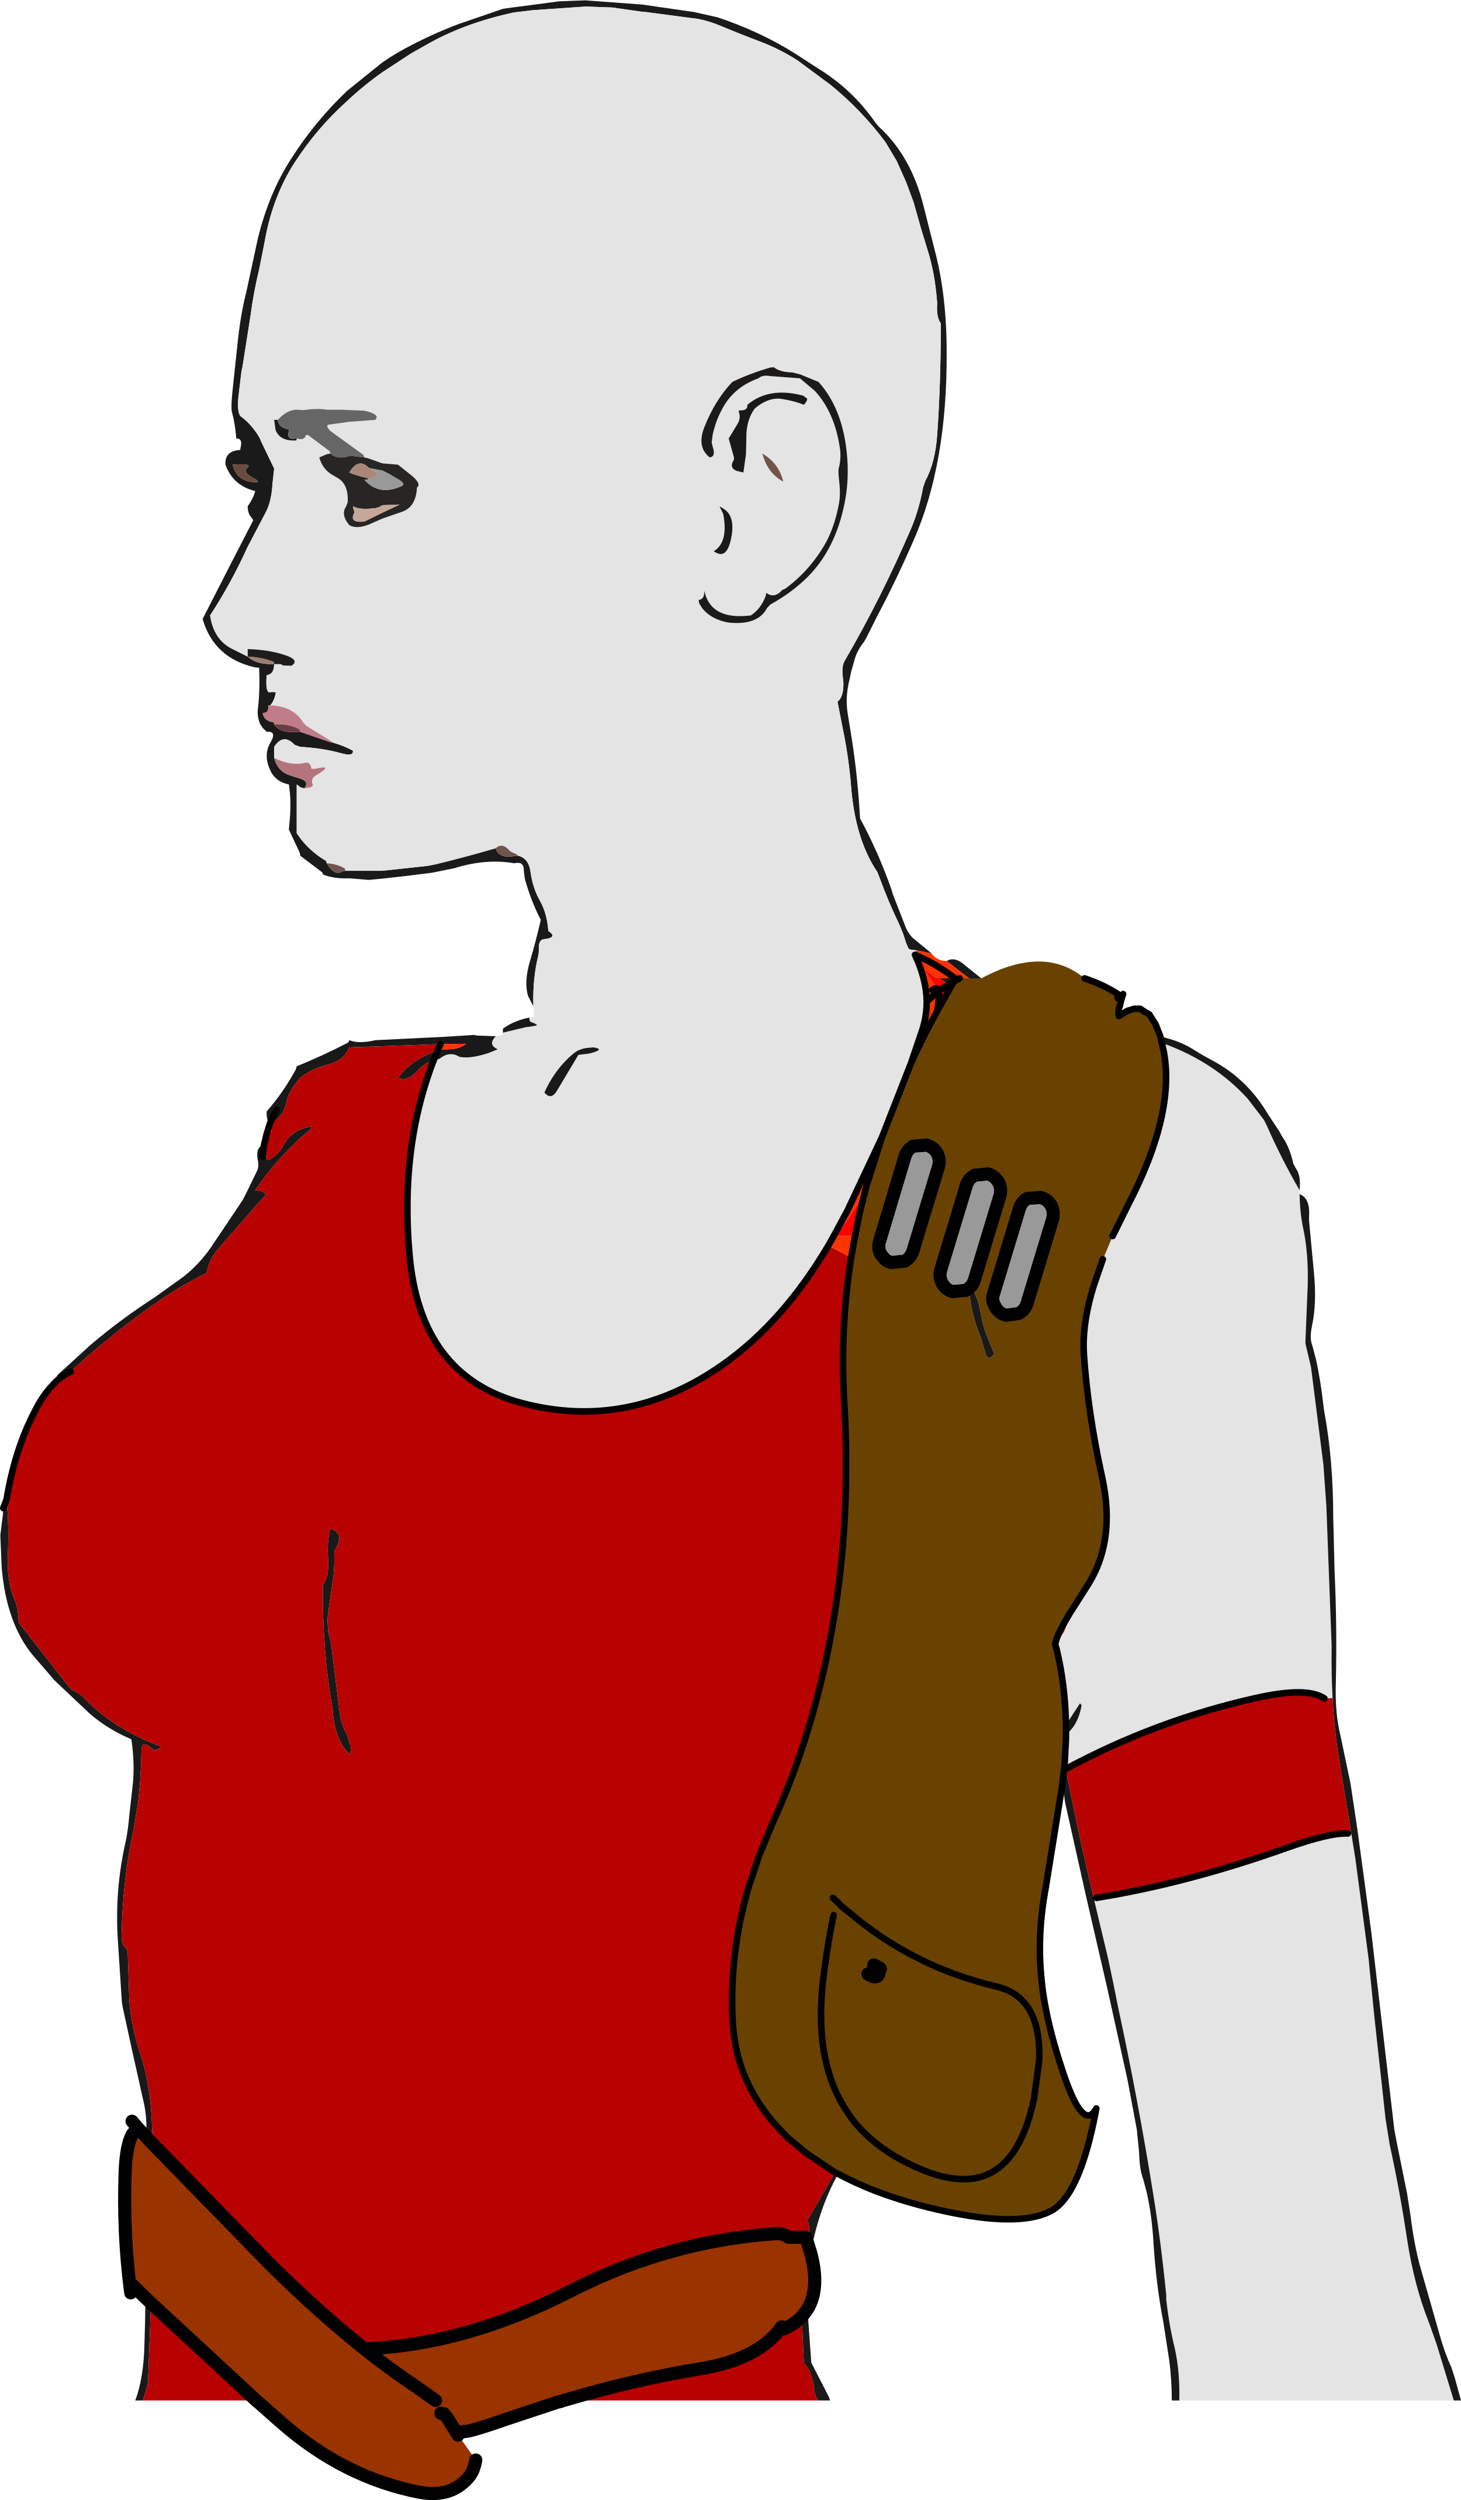 <?xml version="1.0" encoding="UTF-8" standalone="no"?>
<svg xmlns:xlink="http://www.w3.org/1999/xlink" height="382.3px" width="223.55px" xmlns="http://www.w3.org/2000/svg">
  <g transform="matrix(1.0, 0.0, 0.0, 1.0, 111.8, 190.65)">
    <path d="M28.4 -45.35 L27.85 -45.4 Q27.3 -45.45 27.2 -45.65 L26.85 -46.45 26.4 -47.85 25.8 -49.3 Q24.15 -52.7 22.8 -56.4 L22.45 -57.3 Q19.0 -62.4 18.4 -70.7 L18.35 -71.3 Q17.95 -75.45 17.15 -79.25 L16.35 -83.35 Q17.3 -84.1 17.25 -86.25 L17.2 -86.8 Q16.9 -88.8 17.5 -89.7 23.0 -99.15 27.55 -109.7 28.8 -112.6 29.45 -116.15 L29.8 -117.15 Q31.3 -119.9 31.6 -124.15 32.15 -131.9 32.15 -140.8 L32.15 -141.2 Q31.45 -142.15 31.6 -144.3 L31.55 -144.9 Q31.2 -149.05 30.15 -152.35 L29.1 -155.8 28.0 -159.7 26.85 -162.8 25.4 -166.05 23.7 -168.9 Q20.0 -173.85 15.25 -177.7 L10.25 -181.4 Q7.7 -183.05 4.75 -184.2 1.45 -185.45 -1.55 -186.7 -3.2 -187.4 -4.95 -187.75 L-12.9 -188.8 -13.55 -188.85 -18.1 -189.5 -22.15 -189.65 -30.2 -189.1 -33.15 -188.75 Q-40.35 -187.2 -45.85 -184.2 L-48.95 -182.45 -53.3 -179.6 Q-56.2 -177.55 -58.8 -175.1 -63.3 -171.05 -66.65 -165.9 -68.4 -163.25 -69.65 -159.9 -70.75 -156.95 -71.35 -153.45 L-72.15 -149.45 Q-73.0 -145.95 -73.45 -142.5 L-74.7 -134.55 -74.85 -133.9 -75.25 -130.55 Q-75.6 -127.95 -75.05 -127.05 -73.25 -125.75 -72.05 -123.65 L-71.85 -123.15 -69.85 -119.0 -70.1 -116.75 -70.15 -116.1 Q-70.35 -113.75 -71.2 -112.2 L-73.95 -106.95 Q-76.45 -101.45 -79.65 -96.55 -79.1 -92.8 -76.2 -91.4 L-73.9 -90.25 Q-72.75 -89.15 -70.45 -89.1 L-69.85 -89.1 -69.9 -88.55 Q-70.05 -87.55 -71.0 -87.4 -71.25 -84.3 -70.25 -84.85 L-69.6 -84.8 -69.65 -84.45 Q-69.9 -83.4 -70.45 -82.8 L-70.75 -82.8 Q-70.65 -81.55 -71.6 -81.65 -71.45 -80.4 -69.9 -80.2 L-69.85 -79.9 Q-69.0 -78.5 -66.4 -78.75 L-65.85 -78.75 -61.2 -77.15 -60.7 -77.05 Q-59.35 -76.65 -58.25 -76.1 L-57.8 -75.85 Q-57.7 -74.95 -59.5 -75.45 -62.35 -76.25 -65.85 -76.45 L-66.7 -76.75 Q-68.45 -78.6 -69.85 -76.45 L-69.85 -75.3 -69.85 -74.75 Q-69.3 -72.7 -67.45 -72.1 L-65.9 -71.6 Q-64.4 -71.15 -65.25 -70.1 L-65.8 -70.25 -66.4 -70.7 -66.4 -63.8 -66.4 -63.25 Q-64.7 -60.65 -61.9 -59.0 L-61.8 -58.65 Q-60.65 -56.65 -59.4 -57.4 L-58.95 -57.5 -53.3 -57.5 -46.35 -58.25 -45.1 -58.5 Q-40.4 -59.65 -35.95 -60.95 -35.55 -59.35 -33.1 -59.75 L-32.5 -59.8 Q-30.95 -59.4 -30.65 -57.5 -30.3 -54.85 -29.15 -52.85 -28.1 -51.0 -27.9 -48.3 -26.4 -47.3 -28.5 -47.05 -29.45 -47.0 -29.35 -45.4 -29.35 -44.85 -29.5 -44.25 -30.15 -41.55 -30.2 -38.35 L-30.2 -36.8 -31.0 -38.35 Q-31.65 -40.55 -30.7 -43.7 -29.8 -46.75 -29.05 -50.0 -30.55 -52.85 -31.5 -56.3 L-31.65 -57.5 Q-31.6 -59.0 -33.1 -58.65 -37.45 -59.4 -42.25 -57.9 L-45.7 -57.2 -49.75 -56.7 -53.3 -56.3 -55.45 -56.1 -55.9 -56.15 -58.35 -56.35 Q-60.75 -56.25 -62.4 -56.95 -62.4 -57.2 -62.55 -57.3 L-65.85 -59.8 -65.95 -60.3 -67.6 -63.8 -67.55 -64.4 Q-67.15 -68.0 -67.6 -70.7 -69.75 -71.15 -70.5 -73.0 -71.5 -75.2 -70.45 -77.05 -69.35 -78.9 -71.0 -78.75 L-71.6 -79.35 -72.0 -79.95 Q-72.45 -81.05 -72.35 -82.15 -72.0 -84.95 -72.15 -88.55 L-72.75 -88.6 Q-79.05 -90.0 -80.8 -96.0 L-76.35 -104.7 -73.05 -111.1 -73.35 -111.55 Q-73.9 -112.15 -73.9 -113.25 -73.05 -114.4 -72.75 -115.55 L-73.25 -115.7 Q-76.25 -116.65 -77.3 -119.6 -77.45 -121.7 -75.05 -121.85 L-74.95 -122.4 Q-74.7 -123.65 -75.65 -123.6 -75.8 -125.75 -76.3 -127.6 -76.5 -128.25 -76.2 -131.1 L-75.4 -138.6 Q-74.95 -142.75 -74.1 -146.05 L-72.5 -153.45 -72.35 -154.15 Q-70.65 -161.15 -67.2 -166.45 -63.55 -172.15 -58.7 -176.75 L-53.3 -181.1 Q-51.05 -182.65 -48.55 -183.9 -45.15 -185.65 -41.55 -187.0 L-34.85 -189.3 -34.2 -189.4 -26.2 -190.45 -22.2 -190.6 -21.6 -190.55 -13.5 -189.95 -5.55 -188.8 -2.0 -188.0 Q4.45 -185.85 9.8 -182.5 L12.5 -180.75 13.35 -180.2 Q18.6 -177.0 22.15 -171.9 L22.65 -171.3 Q27.6 -166.8 29.5 -159.2 L31.25 -152.3 Q33.05 -145.45 33.05 -136.8 33.15 -119.75 28.0 -108.05 25.35 -101.95 22.4 -96.4 L20.8 -93.2 20.4 -92.5 Q19.5 -91.4 19.05 -90.1 L18.45 -88.0 18.2 -86.8 Q17.5 -84.05 17.9 -81.6 L18.55 -77.55 Q19.45 -71.8 19.8 -65.5 22.55 -60.45 24.6 -54.65 L24.8 -53.95 26.85 -48.7 Q27.3 -47.75 27.9 -47.2 L30.1 -45.4 30.75 -44.85 28.4 -45.35 M-72.95 -117.5 Q-74.75 -118.45 -73.95 -119.1 -73.1 -119.85 -76.2 -119.6 -75.6 -117.05 -72.75 -116.9 -71.8 -116.9 -72.95 -117.5" fill="#1b1a1a" fill-rule="evenodd" stroke="none"/>
    <path d="M-73.9 -90.25 L-76.2 -91.4 Q-79.1 -92.8 -79.65 -96.55 -76.45 -101.45 -73.95 -106.95 L-71.2 -112.2 Q-70.35 -113.75 -70.15 -116.1 L-70.1 -116.75 -69.85 -119.0 -71.85 -123.15 -72.05 -123.65 Q-73.25 -125.75 -75.05 -127.05 -75.6 -127.95 -75.25 -130.55 L-74.85 -133.9 -74.7 -134.55 -73.45 -142.5 Q-73.0 -145.95 -72.15 -149.45 L-71.35 -153.45 Q-70.75 -156.95 -69.65 -159.9 -68.4 -163.25 -66.65 -165.9 -63.3 -171.05 -58.8 -175.1 -56.2 -177.55 -53.3 -179.6 L-48.95 -182.45 -45.85 -184.2 Q-40.35 -187.2 -33.15 -188.75 L-30.2 -189.1 -22.15 -189.65 -18.1 -189.5 -13.55 -188.85 -12.9 -188.8 -4.95 -187.75 Q-3.2 -187.4 -1.55 -186.7 1.45 -185.45 4.75 -184.2 7.7 -183.05 10.25 -181.4 L15.25 -177.7 Q20.0 -173.85 23.7 -168.9 L25.4 -166.05 26.85 -162.8 28.0 -159.7 29.1 -155.8 30.15 -152.35 Q31.2 -149.05 31.55 -144.9 L31.6 -144.3 Q31.45 -142.15 32.15 -141.2 L32.15 -140.8 Q32.15 -131.9 31.6 -124.15 31.3 -119.9 29.8 -117.15 L29.45 -116.15 Q28.8 -112.6 27.55 -109.7 23.0 -99.15 17.5 -89.7 16.9 -88.8 17.2 -86.8 L17.25 -86.25 Q17.3 -84.1 16.35 -83.35 L17.15 -79.25 Q17.95 -75.45 18.35 -71.3 L18.4 -70.7 Q19.0 -62.4 22.45 -57.3 L22.8 -56.4 Q24.15 -52.7 25.8 -49.3 L26.4 -47.85 26.85 -46.45 27.2 -45.65 Q27.3 -45.45 27.85 -45.4 L28.4 -45.35 28.2 -44.65 Q29.95 -40.95 30.0 -37.5 30.0 -35.35 29.35 -33.25 L27.6 -28.1 23.15 -16.75 17.85 -5.5 15.85 -1.8 14.95 -0.2 Q8.05 11.45 -1.05 17.9 -15.55 28.2 -31.9 23.9 -47.55 19.8 -49.15 1.1 -50.6 -15.2 -45.45 -28.5 L-44.55 -28.75 Q-43.0 -30.0 -41.5 -29.05 L-41.15 -29.0 Q-39.6 -28.8 -37.0 -29.65 L-35.65 -30.2 -36.0 -30.4 Q-37.05 -31.05 -35.95 -32.2 L-34.9 -32.4 -34.85 -32.75 -31.3 -33.6 -30.8 -33.65 -29.65 -33.85 Q-29.6 -34.05 -30.6 -34.4 -30.8 -34.5 -30.8 -35.05 -29.85 -35.0 -30.15 -36.25 L-30.2 -36.8 -30.2 -38.35 Q-30.15 -41.55 -29.5 -44.25 -29.35 -44.85 -29.35 -45.4 -29.45 -47.0 -28.5 -47.05 -26.4 -47.3 -27.9 -48.3 -28.1 -51.0 -29.15 -52.85 -30.3 -54.85 -30.65 -57.5 -30.95 -59.4 -32.5 -59.8 -32.8 -60.1 -33.15 -60.2 -33.7 -60.4 -33.9 -60.65 -34.95 -61.85 -35.95 -60.95 -40.4 -59.65 -45.1 -58.5 L-46.35 -58.25 -53.3 -57.5 -58.95 -57.5 -59.05 -57.85 Q-60.2 -58.55 -61.8 -58.65 L-61.9 -59.0 Q-64.7 -60.65 -66.4 -63.25 L-66.4 -63.8 -66.4 -70.7 -65.8 -70.25 -65.25 -70.1 -64.2 -70.3 -63.9 -70.55 Q-64.4 -71.6 -63.35 -72.15 -60.6 -73.8 -63.55 -73.1 L-64.15 -73.1 Q-64.3 -74.25 -65.2 -74.0 -67.25 -73.5 -69.85 -74.75 L-69.85 -75.3 -69.85 -76.45 Q-68.45 -78.6 -66.7 -76.75 L-65.85 -76.45 Q-62.35 -76.25 -59.5 -75.45 -57.7 -74.95 -57.8 -75.85 L-58.25 -76.1 Q-59.35 -76.65 -60.7 -77.05 L-64.9 -79.65 -65.4 -80.15 Q-66.85 -82.65 -70.45 -82.8 -69.9 -83.4 -69.65 -84.45 L-69.6 -84.8 -70.25 -84.85 Q-71.25 -84.3 -71.0 -87.4 -70.05 -87.55 -69.9 -88.55 L-69.85 -89.1 -69.3 -89.1 Q-68.7 -89.15 -68.55 -88.9 L-67.2 -88.85 Q-65.9 -89.7 -68.1 -90.45 -70.55 -91.3 -73.9 -91.4 L-73.9 -90.8 -73.9 -90.25 M12.8 -130.95 L12.9 -130.85 13.0 -130.75 Q16.0 -127.4 16.75 -121.85 16.9 -120.45 16.55 -119.1 16.4 -118.75 16.65 -116.65 16.8 -115.1 16.6 -113.8 15.9 -109.95 14.35 -107.3 11.95 -103.25 8.3 -100.6 L7.9 -100.45 Q6.7 -99.05 5.45 -100.0 L5.35 -99.5 Q4.65 -97.6 3.1 -96.55 -2.85 -95.8 -3.95 -100.0 L-4.05 -100.3 Q-3.95 -99.05 -4.9 -98.9 L-4.8 -98.35 -4.35 -97.65 Q-2.95 -95.9 -0.3 -95.45 4.15 -95.0 5.55 -97.65 L6.05 -98.2 Q9.25 -99.95 11.7 -102.35 16.05 -106.65 17.45 -113.8 18.0 -116.5 17.9 -119.6 17.55 -127.7 13.45 -132.25 L10.65 -133.4 9.45 -133.7 Q7.5 -133.75 6.6 -134.5 L6.05 -134.45 Q2.95 -133.55 0.25 -132.25 -2.4 -129.45 -4.0 -125.4 -5.25 -122.3 -3.2 -120.7 -2.7 -120.8 -2.6 -121.2 -2.5 -121.65 -2.75 -122.35 L-2.9 -123.0 -2.75 -124.2 Q-2.25 -126.4 -1.3 -128.1 0.45 -131.45 4.25 -132.8 4.85 -133.35 6.0 -133.15 L10.6 -132.8 12.8 -130.95 M2.35 -121.3 L2.35 -121.4 2.4 -123.6 Q2.35 -126.4 3.7 -128.2 5.8 -129.95 7.8 -129.65 9.75 -129.35 11.2 -128.75 11.75 -129.35 11.7 -129.7 L11.1 -130.15 10.7 -130.25 Q5.75 -131.45 2.55 -128.75 2.65 -127.85 1.4 -127.9 L1.2 -127.8 Q1.65 -126.75 1.0 -125.75 L-0.3 -123.6 0.35 -121.25 0.5 -120.75 0.5 -120.35 Q-0.3 -119.15 0.9 -118.65 L1.95 -118.4 2.35 -121.25 3.6 -121.3 2.35 -121.3 M-69.3 -126.45 L-69.85 -126.45 -69.65 -125.0 -69.65 -124.95 Q-69.0 -123.15 -66.45 -123.3 L-66.4 -123.6 Q-65.2 -123.25 -65.0 -124.1 L-64.7 -124.15 -61.35 -121.65 -61.25 -121.3 -61.8 -121.2 -62.95 -120.7 Q-62.45 -118.95 -61.05 -118.1 L-60.2 -117.6 Q-58.45 -116.65 -58.6 -113.85 L-58.85 -113.2 Q-59.7 -111.95 -58.35 -110.35 -57.1 -109.65 -55.0 -110.6 L-53.3 -111.35 -50.4 -112.35 Q-48.15 -113.05 -48.0 -116.1 -47.3 -116.6 -48.65 -117.8 L-50.9 -119.6 -53.3 -119.8 -55.55 -120.6 -56.05 -120.7 -56.2 -121.1 -61.25 -124.75 Q-62.2 -125.75 -61.25 -125.75 L-58.4 -126.15 -54.35 -126.45 -54.15 -126.85 Q-54.2 -127.45 -56.05 -127.85 L-59.5 -128.0 -61.75 -128.0 Q-63.25 -128.25 -65.25 -127.95 L-65.8 -127.95 Q-67.6 -128.3 -69.3 -126.45 M-1.45 -112.7 L-1.15 -112.1 Q-0.3 -107.75 -2.6 -106.35 L-2.15 -106.1 -1.75 -105.95 Q-0.65 -105.75 -0.1 -107.6 0.9 -111.35 -0.85 -112.7 -1.5 -113.15 -1.7 -113.2 L-1.45 -112.7 M-24.75 -28.95 L-24.8 -28.9 Q-27.1 -26.7 -28.5 -23.6 -27.45 -22.3 -26.5 -24.0 L-23.3 -29.35 -21.65 -29.55 Q-19.05 -30.2 -21.0 -30.5 L-22.1 -30.4 Q-23.3 -30.2 -24.05 -29.55 L-24.75 -28.95 M7.7 -117.2 L8.05 -117.0 Q7.4 -119.8 4.85 -121.3 5.55 -118.55 7.7 -117.2 M87.05 -8.65 L87.05 -8.05 Q87.1 -5.0 87.7 -2.35 88.4 1.2 88.3 5.75 L87.95 14.35 87.95 14.8 88.8 18.4 90.7 33.35 91.15 39.65 91.3 43.7 91.95 60.9 91.95 61.45 Q91.9 65.35 92.1 69.0 L90.85 69.05 Q88.1 67.2 80.1 69.05 65.0 72.45 51.25 79.85 L51.1 79.1 51.3 75.3 51.3 74.75 52.4 73.45 Q53.35 72.1 53.7 70.1 L53.45 69.8 51.4 72.95 51.3 73.15 Q51.2 67.05 49.9 61.65 L50.15 60.15 50.15 59.8 50.35 59.6 50.8 59.2 51.1 58.65 51.4 57.85 51.55 57.0 51.8 56.95 51.8 56.75 51.8 56.4 51.8 56.2 51.85 56.1 52.2 55.55 52.4 55.25 54.4 52.1 Q59.0 45.2 56.85 35.3 54.65 25.35 54.05 16.45 L54.05 16.35 Q53.75 11.8 55.55 5.95 L56.95 1.9 57.05 1.7 58.45 -1.65 60.75 -6.3 Q68.0 -20.2 66.3 -29.7 L66.0 -31.05 66.35 -31.05 Q74.1 -28.2 79.15 -22.6 L81.6 -19.4 82.05 -18.5 Q84.3 -13.4 87.05 -8.65 M110.65 176.4 L102.55 176.4 68.65 176.4 Q68.75 172.0 67.95 168.4 67.1 165.0 66.65 160.95 L66.65 160.3 Q65.85 152.2 64.65 144.8 62.3 130.2 59.25 116.1 L58.55 112.6 57.7 108.6 55.55 99.6 55.95 99.55 Q69.75 97.35 85.1 91.9 91.55 89.6 94.45 89.7 L94.95 89.6 95.6 93.65 97.65 109.15 97.7 109.8 98.5 117.8 100.2 133.3 100.85 137.35 Q102.4 144.4 103.5 151.75 104.6 158.9 106.85 164.5 L108.0 167.75 110.65 176.4" fill="#e4e4e4" fill-rule="evenodd" stroke="none"/>
    <path d="M12.8 -130.95 L10.6 -132.8 6.0 -133.15 Q4.85 -133.35 4.25 -132.8 0.45 -131.45 -1.3 -128.1 -2.25 -126.4 -2.75 -124.2 L-2.9 -123.0 -2.75 -122.35 Q-2.5 -121.65 -2.6 -121.2 -2.7 -120.8 -3.2 -120.7 -5.25 -122.3 -4.0 -125.4 -2.4 -129.45 0.25 -132.25 2.95 -133.55 6.05 -134.45 L6.6 -134.5 Q7.5 -133.75 9.45 -133.7 L10.65 -133.4 13.45 -132.25 Q17.55 -127.7 17.9 -119.6 18.0 -116.5 17.45 -113.8 16.05 -106.65 11.7 -102.35 9.25 -99.95 6.05 -98.2 L5.55 -97.65 Q4.15 -95.0 -0.3 -95.45 -2.95 -95.9 -4.35 -97.65 L-4.8 -98.35 -4.9 -98.9 Q-3.95 -99.05 -4.05 -100.3 L-3.95 -100.0 Q-2.85 -95.8 3.1 -96.55 4.65 -97.6 5.35 -99.5 L5.45 -100.0 Q6.7 -99.05 7.9 -100.45 L8.3 -100.6 Q11.95 -103.25 14.35 -107.3 15.9 -109.95 16.6 -113.8 16.8 -115.1 16.65 -116.65 16.4 -118.75 16.55 -119.1 16.9 -120.45 16.75 -121.85 16.0 -127.4 13.0 -130.75 L12.9 -130.85 12.8 -130.95 M-66.4 -123.6 L-66.45 -123.3 Q-69.0 -123.15 -69.65 -124.95 L-69.65 -125.0 -69.85 -126.45 -69.3 -126.45 Q-69.15 -125.2 -67.6 -125.0 L-67.6 -124.75 Q-67.95 -123.55 -67.0 -123.55 L-66.4 -123.6 M59.5 -36.7 L59.45 -36.65 59.35 -36.75 59.5 -36.7 M31.9 -41.05 L34.35 -41.05 34.6 -41.05 34.85 -40.95 34.75 -40.9 34.6 -40.85 34.2 -40.6 33.9 -40.15 33.85 -40.05 33.45 -40.2 33.55 -40.25 34.2 -40.6 33.55 -40.25 33.45 -40.2 Q33.05 -40.35 31.9 -41.05" fill="#1c1b1a" fill-rule="evenodd" stroke="none"/>
    <path d="M2.35 -121.25 L1.95 -118.4 0.9 -118.65 Q-0.3 -119.15 0.5 -120.35 L0.5 -120.75 0.35 -121.25 -0.3 -123.6 1.0 -125.75 Q1.65 -126.75 1.2 -127.8 L1.4 -127.9 Q2.65 -127.85 2.55 -128.75 5.75 -131.45 10.7 -130.25 L11.1 -130.15 11.7 -129.7 Q11.75 -129.35 11.2 -128.75 9.75 -129.35 7.8 -129.65 5.8 -129.95 3.7 -128.2 2.35 -126.4 2.4 -123.6 L2.35 -121.4 2.35 -121.3 2.35 -121.25 M-1.45 -112.7 L-1.7 -113.2 Q-1.5 -113.15 -0.85 -112.7 0.9 -111.35 -0.1 -107.6 -0.65 -105.75 -1.75 -105.95 L-2.15 -106.1 -2.6 -106.35 Q-0.3 -107.75 -1.15 -112.1 L-1.45 -112.7 M-70.45 -19.0 L-70.75 -19.05 Q-71.05 -19.85 -71.0 -20.7 -68.45 -23.6 -66.55 -27.1 L-66.4 -27.6 Q-62.35 -29.25 -58.5 -31.25 L-58.35 -31.6 Q-56.95 -31.0 -54.35 -31.6 L-44.0 -32.1 -39.25 -32.4 -38.75 -32.3 -35.95 -32.2 Q-37.05 -31.05 -36.0 -30.4 L-35.65 -30.2 -37.0 -29.65 Q-39.6 -28.8 -41.15 -29.0 L-41.5 -29.05 Q-43.0 -30.0 -44.55 -28.75 L-45.45 -28.5 -44.85 -30.0 -45.45 -28.5 Q-46.95 -28.0 -47.9 -26.95 -49.55 -25.15 -50.9 -25.85 -48.7 -28.75 -44.85 -30.0 L-44.6 -30.1 -44.0 -30.2 Q-41.55 -30.1 -40.5 -31.05 L-44.4 -31.0 -49.7 -30.8 -58.35 -30.5 Q-59.1 -28.65 -61.15 -28.0 L-61.85 -27.8 Q-64.25 -27.15 -65.85 -25.85 -66.95 -24.7 -67.7 -23.05 L-67.9 -22.4 Q-68.35 -19.75 -70.45 -19.0 L-69.45 -20.95 -70.45 -19.0 M-34.85 -32.75 L-34.85 -33.35 Q-33.35 -34.45 -31.3 -34.95 L-30.8 -35.05 Q-30.8 -34.5 -30.6 -34.4 -29.6 -34.05 -29.65 -33.85 L-30.8 -33.65 -31.3 -33.6 -34.85 -32.75 M-24.75 -28.95 L-24.05 -29.55 Q-23.3 -30.2 -22.1 -30.4 L-21.0 -30.5 Q-19.05 -30.2 -21.65 -29.55 L-23.3 -29.35 -26.5 -24.0 Q-27.45 -22.3 -28.5 -23.6 -27.1 -26.7 -24.8 -28.9 L-24.75 -28.95 M33.05 -43.7 Q34.3 -44.45 35.85 -43.05 L38.35 -41.05 36.5 -41.05 33.05 -43.7 M65.75 -32.15 Q68.55 -31.55 70.6 -30.3 72.1 -29.35 73.7 -28.5 79.05 -25.65 82.2 -20.3 L83.95 -17.65 84.4 -16.85 Q85.55 -15.2 86.1 -12.7 L86.45 -12.05 Q87.3 -10.95 87.05 -8.65 84.3 -13.4 82.05 -18.5 L81.6 -19.4 79.15 -22.6 Q74.1 -28.2 66.35 -31.05 L66.0 -31.05 65.75 -32.15 M87.05 -8.05 Q88.7 -7.45 88.5 -4.6 L88.5 -4.0 89.25 4.0 Q89.7 8.6 88.95 12.1 88.55 14.0 89.0 15.1 L89.55 17.15 Q90.3 20.55 90.75 24.7 L90.85 25.3 Q92.2 32.7 92.2 41.35 L92.4 49.45 Q92.8 58.0 92.6 66.65 92.45 71.3 93.3 74.7 L94.85 82.1 95.9 89.1 98.0 104.6 101.55 135.0 102.0 137.35 103.5 144.75 104.05 148.3 Q104.55 152.35 105.45 155.75 L108.55 166.6 Q109.25 169.1 110.3 171.4 L110.8 172.95 111.75 176.4 111.2 176.4 110.65 176.4 108.0 167.75 106.85 164.5 Q104.6 158.9 103.5 151.75 102.4 144.4 100.85 137.35 L100.2 133.3 98.5 117.8 97.7 109.8 97.65 109.15 95.6 93.65 94.95 89.6 93.15 78.75 93.05 78.15 Q92.35 73.75 92.1 69.0 91.9 65.35 91.95 61.45 L91.95 60.9 91.3 43.7 91.15 39.65 90.7 33.35 88.8 18.4 87.95 14.8 87.95 14.35 88.3 5.75 Q88.4 1.2 87.7 -2.35 87.1 -5.0 87.05 -8.05 M68.65 176.4 L68.1 176.4 67.5 176.4 Q67.5 173.25 67.1 170.2 L66.2 164.4 Q65.1 158.7 64.7 152.3 64.45 148.15 63.7 144.75 L63.15 142.65 Q62.55 141.1 62.5 138.5 L62.15 135.0 60.75 127.5 57.6 113.25 54.4 99.4 51.2 85.1 51.1 84.5 50.8 81.7 51.1 79.1 51.25 79.85 51.5 81.0 Q53.35 90.4 55.55 99.6 L57.7 108.6 58.55 112.6 59.25 116.1 Q62.3 130.2 64.65 144.8 65.85 152.2 66.65 160.3 L66.65 160.95 Q67.1 165.0 67.95 168.4 68.75 172.0 68.65 176.4 M-89.95 176.4 L-90.55 176.4 -91.1 176.4 Q-89.8 172.9 -89.7 167.8 L-89.6 164.35 -89.55 160.7 -88.7 161.5 -89.15 173.55 -89.25 174.2 -89.95 176.4 M36.45 6.35 L36.55 6.25 36.9 5.9 37.7 7.95 37.75 7.95 38.0 8.9 38.35 10.55 Q38.6 12.0 39.15 13.45 L40.1 15.8 40.35 16.35 40.1 16.65 Q39.25 17.6 38.85 15.8 L38.1 13.4 Q36.8 10.35 36.45 6.35 M50.15 60.15 L49.9 61.65 49.9 61.6 49.65 60.8 50.1 60.4 50.1 60.25 50.15 60.15 M51.3 73.15 L51.4 72.95 53.45 69.8 53.7 70.1 Q53.35 72.1 52.4 73.45 L51.3 74.75 51.3 73.15 M-71.0 -15.55 L-71.05 -13.8 Q-71.1 -12.9 -70.15 -13.6 -69.0 -14.4 -68.35 -15.65 -67.1 -17.95 -64.1 -18.4 L-64.25 -18.0 Q-69.15 -13.95 -72.75 -8.65 -70.45 -8.4 -71.55 -7.45 L-72.1 -6.9 -78.3 0.2 Q-79.7 1.65 -80.2 4.0 -84.8 6.3 -88.8 9.2 -95.3 13.8 -101.0 19.1 L-104.9 22.9 -104.05 21.6 -103.7 21.1 -103.0 19.6 -97.95 15.0 Q-93.3 11.05 -88.1 7.7 L-83.7 4.55 Q-81.3 2.65 -79.5 0.05 L-74.7 -7.1 -74.25 -7.95 -72.45 -11.65 Q-72.15 -12.4 -72.35 -13.2 -72.75 -15.35 -71.4 -15.55 L-71.0 -15.55 M-110.8 38.65 Q-110.4 42.5 -110.6 47.1 -110.75 50.35 -110.0 52.85 L-109.55 54.0 Q-108.95 55.4 -108.95 57.45 L-101.35 67.15 Q-100.9 67.75 -99.95 68.2 -99.5 68.35 -99.05 68.85 -94.5 73.7 -87.3 76.35 -87.1 76.4 -87.4 76.7 L-88.25 77.0 Q-90.15 75.15 -90.15 77.0 -90.25 81.65 -90.7 85.1 L-91.35 89.1 Q-93.0 96.4 -93.2 105.15 -93.25 106.7 -92.55 107.2 -92.25 107.45 -92.25 108.05 L-92.0 115.5 -91.95 116.1 Q-91.45 120.15 -90.3 123.5 -88.45 129.1 -88.5 137.1 L-89.4 136.15 -89.4 134.5 Q-89.4 132.75 -89.75 131.1 L-91.3 124.15 -91.45 123.5 -93.05 116.15 -93.15 115.5 -93.75 106.3 Q-94.3 98.4 -92.55 90.85 -92.2 89.15 -92.0 86.8 L-91.55 82.8 Q-91.1 79.4 -91.7 75.3 -95.35 73.75 -98.1 71.35 L-103.45 66.3 -106.9 62.3 Q-110.75 57.5 -111.5 49.45 L-111.55 48.85 -111.75 44.1 -111.35 40.9 -111.3 39.95 -110.95 37.6 -110.8 38.65 -111.3 39.95 -110.8 38.65 M-71.65 -13.75 L-71.4 -15.55 -71.65 -13.75 M-60.65 47.1 Q-60.6 49.5 -60.9 51.2 L-61.4 54.55 -61.7 56.95 -61.6 58.75 Q-61.25 60.05 -61.05 61.45 L-59.9 70.65 Q-59.7 72.85 -58.7 74.6 L-58.15 76.35 -58.05 77.0 -58.35 77.6 Q-60.65 75.25 -60.9 70.7 L-61.0 70.1 Q-62.5 61.6 -62.4 51.7 -61.4 50.4 -61.6 47.65 -61.8 45.15 -61.25 43.1 -59.05 43.8 -60.4 46.1 -60.7 46.55 -60.65 47.1 M-101.0 19.1 Q-102.55 19.8 -103.7 21.1 -102.55 19.8 -101.0 19.1" fill="#191919" fill-rule="evenodd" stroke="none"/>
    <path d="M-69.3 -126.45 Q-67.6 -128.3 -65.8 -127.95 L-65.25 -127.95 Q-63.25 -128.25 -61.75 -128.0 L-59.5 -128.0 -56.05 -127.85 Q-54.2 -127.45 -54.15 -126.85 L-54.35 -126.45 -58.4 -126.15 -61.25 -125.75 Q-62.2 -125.75 -61.25 -124.75 L-56.2 -121.1 -56.05 -120.7 -57.75 -120.9 -58.25 -120.95 Q-60.2 -120.3 -61.25 -121.3 L-61.35 -121.65 -64.7 -124.15 -65.0 -124.1 Q-65.2 -123.25 -66.4 -123.6 L-67.0 -123.55 Q-67.95 -123.55 -67.6 -124.75 L-67.6 -125.0 Q-69.15 -125.2 -69.3 -126.45" fill="#666666" fill-rule="evenodd" stroke="none"/>
    <path d="M-56.05 -120.7 L-55.55 -120.6 -53.3 -119.8 -50.9 -119.6 -48.65 -117.8 Q-47.3 -116.6 -48.0 -116.1 -48.15 -113.05 -50.4 -112.35 L-53.3 -111.35 -55.0 -110.6 Q-57.1 -109.65 -58.35 -110.35 -59.7 -111.95 -58.85 -113.2 L-58.6 -113.85 Q-58.45 -116.65 -60.2 -117.6 L-61.05 -118.1 Q-62.45 -118.95 -62.95 -120.7 L-61.8 -121.2 -61.25 -121.3 Q-60.2 -120.3 -58.25 -120.95 L-57.75 -120.9 -56.05 -120.7 M-55.5 -117.3 L-56.05 -117.3 Q-54.85 -115.95 -53.3 -115.75 -52.0 -115.6 -50.4 -116.3 -49.5 -116.7 -51.3 -117.6 L-52.2 -118.15 -53.3 -118.7 -54.95 -119.0 -55.35 -119.1 Q-56.95 -120.75 -58.35 -118.4 -57.4 -117.95 -55.55 -117.55 L-55.5 -117.3 M-53.3 -113.4 L-53.7 -113.15 -54.35 -112.95 -54.9 -112.9 Q-56.9 -112.7 -57.8 -113.25 L-57.7 -112.75 -57.55 -112.3 Q-58.5 -110.65 -56.05 -110.9 L-53.3 -112.25 -50.95 -113.35 -50.65 -113.5 -53.3 -113.4" fill="#272624" fill-rule="evenodd" stroke="none"/>
    <path d="M-54.95 -119.0 L-53.3 -118.7 -52.2 -118.15 -51.3 -117.6 Q-49.5 -116.7 -50.4 -116.3 -52.0 -115.6 -53.3 -115.75 -54.85 -115.95 -56.05 -117.3 L-55.5 -117.3 Q-52.95 -118.15 -54.8 -118.7 L-54.95 -119.0 M49.05 -6.3 Q49.55 -5.3 49.25 -4.2 L45.35 8.65 Q45.05 9.7 44.05 10.2 L42.2 10.45 42.05 10.45 Q40.95 10.1 40.45 9.1 L40.15 8.45 Q40.0 7.75 40.25 7.1 L44.15 -5.75 Q44.45 -6.85 45.4 -7.4 L47.45 -7.55 Q48.5 -7.25 49.05 -6.3 M36.45 6.35 L36.0 6.65 33.95 6.85 Q32.9 6.55 32.35 5.55 31.85 4.55 32.15 3.5 L36.05 -9.35 Q36.35 -10.4 37.35 -10.95 L39.4 -11.15 Q40.45 -10.8 41.0 -9.85 41.5 -8.85 41.2 -7.8 L37.3 5.05 37.0 5.75 36.9 5.9 36.55 6.25 36.45 6.35 M30.0 -15.55 Q31.05 -15.25 31.6 -14.3 32.1 -13.3 31.8 -12.25 L27.9 0.6 Q27.65 1.4 27.05 1.9 L26.6 2.2 24.6 2.4 Q24.0 2.25 23.6 1.9 L22.95 1.1 Q22.45 0.15 22.8 -0.9 L26.65 -13.75 Q26.95 -14.85 27.95 -15.4 L30.0 -15.55" fill="#999999" fill-rule="evenodd" stroke="none"/>
    <path d="M-53.3 -113.4 L-50.65 -113.5 -50.95 -113.35 -53.3 -112.25 -56.05 -110.9 Q-58.5 -110.65 -57.55 -112.3 L-57.7 -112.75 -57.8 -113.25 Q-56.9 -112.7 -54.9 -112.9 L-54.35 -112.95 -53.7 -113.15 -53.3 -113.4" fill="#c5a699" fill-rule="evenodd" stroke="none"/>
    <path d="M-55.5 -117.3 L-55.55 -117.55 Q-57.4 -117.95 -58.35 -118.4 -56.95 -120.75 -55.35 -119.1 L-54.95 -119.0 -54.8 -118.7 Q-52.95 -118.15 -55.5 -117.3" fill="#ab8777" fill-rule="evenodd" stroke="none"/>
    <path d="M-72.95 -117.5 Q-71.8 -116.9 -72.75 -116.9 -75.6 -117.05 -76.2 -119.6 -73.1 -119.85 -73.95 -119.1 -74.75 -118.45 -72.95 -117.5" fill="#6a4c3f" fill-rule="evenodd" stroke="none"/>
    <path d="M-73.9 -90.25 L-73.9 -90.8 -73.9 -91.4 Q-70.55 -91.3 -68.1 -90.45 -65.9 -89.7 -67.2 -88.85 L-68.55 -88.9 Q-68.7 -89.15 -69.3 -89.1 L-69.85 -89.1 -69.95 -89.45 Q-71.75 -90.15 -73.9 -90.25" fill="#1f1d1c" fill-rule="evenodd" stroke="none"/>
    <path d="M-69.85 -89.1 L-70.45 -89.1 Q-72.75 -89.15 -73.9 -90.25 -71.75 -90.15 -69.95 -89.45 L-69.85 -89.1" fill="#997e6f" fill-rule="evenodd" stroke="none"/>
    <path d="M-60.7 -77.05 L-61.2 -77.15 -65.85 -78.75 -65.95 -79.1 Q-67.5 -80.0 -69.85 -79.9 L-69.9 -80.2 Q-71.45 -80.4 -71.6 -81.65 -70.65 -81.55 -70.75 -82.8 L-70.45 -82.8 Q-66.85 -82.65 -65.4 -80.15 L-64.9 -79.65 -60.7 -77.05" fill="#c07c89" fill-rule="evenodd" stroke="none"/>
    <path d="M-65.85 -78.75 L-66.4 -78.75 Q-69.0 -78.5 -69.85 -79.9 -67.5 -80.0 -65.95 -79.1 L-65.85 -78.75" fill="#6a3d44" fill-rule="evenodd" stroke="none"/>
    <path d="M-65.25 -70.1 Q-64.4 -71.15 -65.9 -71.6 L-67.45 -72.1 Q-69.3 -72.7 -69.85 -74.75 -67.25 -73.5 -65.2 -74.0 -64.3 -74.25 -64.15 -73.1 L-63.55 -73.1 Q-60.6 -73.8 -63.35 -72.15 -64.4 -71.6 -63.9 -70.55 L-64.2 -70.3 -65.25 -70.1" fill="#b4747e" fill-rule="evenodd" stroke="none"/>
    <path d="M-32.5 -59.8 L-33.1 -59.75 Q-35.55 -59.35 -35.95 -60.95 -34.95 -61.85 -33.9 -60.65 -33.7 -60.4 -33.15 -60.2 -32.8 -60.1 -32.5 -59.8 M-58.95 -57.5 L-59.4 -57.4 Q-60.65 -56.65 -61.8 -58.65 -60.2 -58.55 -59.05 -57.85 L-58.95 -57.5 M7.7 -117.2 Q5.55 -118.55 4.85 -121.3 7.4 -119.8 8.05 -117.0 L7.7 -117.2" fill="#73544a" fill-rule="evenodd" stroke="none"/>
    <path d="M-70.45 -19.0 Q-68.35 -19.75 -67.9 -22.4 L-67.7 -23.05 Q-66.95 -24.7 -65.85 -25.85 -64.25 -27.15 -61.85 -27.8 L-61.15 -28.0 Q-59.1 -28.65 -58.35 -30.5 L-49.7 -30.8 -44.4 -31.0 -44.85 -30.0 Q-48.7 -28.75 -50.9 -25.85 -49.55 -25.15 -47.9 -26.95 -46.95 -28.0 -45.45 -28.5 -50.6 -15.2 -49.15 1.1 -47.55 19.8 -31.9 23.9 -15.55 28.2 -1.05 17.9 8.05 11.45 14.95 -0.2 L18.45 1.65 18.4 1.9 Q16.7 12.75 17.4 24.2 18.4 41.65 15.65 57.65 12.85 74.1 6.4 88.15 L4.35 93.1 2.8 97.75 Q-0.2 107.85 0.3 118.2 0.75 128.35 8.35 135.8 L8.35 135.85 9.1 136.55 9.15 136.55 11.6 138.6 16.0 141.55 11.75 148.85 Q12.35 150.25 11.65 151.65 L11.6 151.75 11.45 151.45 9.7 151.45 9.1 151.45 8.85 151.45 Q8.05 150.8 6.8 150.9 -9.65 152.05 -24.55 159.7 -40.75 167.95 -56.05 168.5 -63.25 162.75 -70.65 155.4 L-88.5 137.1 Q-88.45 129.1 -90.3 123.5 -91.45 120.15 -91.95 116.1 L-92.0 115.5 -92.25 108.05 Q-92.25 107.45 -92.55 107.2 -93.25 106.7 -93.2 105.15 -93.0 96.4 -91.35 89.1 L-90.7 85.1 Q-90.25 81.65 -90.15 77.0 -90.15 75.15 -88.25 77.0 L-87.4 76.7 Q-87.1 76.4 -87.3 76.35 -94.5 73.7 -99.05 68.85 -99.5 68.35 -99.95 68.2 -100.9 67.75 -101.35 67.15 L-108.95 57.45 Q-108.95 55.4 -109.55 54.0 L-110.0 52.85 Q-110.75 50.35 -110.6 47.1 -110.4 42.5 -110.8 38.65 -110.05 34.1 -108.65 30.15 -107.1 26.35 -104.9 22.9 L-101.0 19.1 Q-95.3 13.8 -88.8 9.2 -84.8 6.3 -80.2 4.0 -79.7 1.65 -78.3 0.2 L-72.1 -6.9 -71.55 -7.45 Q-70.45 -8.4 -72.75 -8.65 -69.15 -13.95 -64.25 -18.0 L-64.1 -18.4 Q-67.1 -17.95 -68.35 -15.65 -69.0 -14.4 -70.15 -13.6 -71.1 -12.9 -71.05 -13.8 L-71.0 -15.55 -71.0 -16.15 -71.0 -17.25 Q-70.05 -17.2 -70.35 -18.45 L-70.45 -19.0 M13.45 176.4 L11.75 176.4 -22.15 176.4 -25.55 176.4 -22.4 175.5 Q-13.5 173.0 -4.6 171.55 4.3 170.1 7.8 165.15 L8.2 165.45 Q9.8 164.7 10.9 163.6 L10.9 163.85 11.2 170.65 Q12.55 172.15 12.8 174.7 12.9 175.8 13.45 176.4 M-72.6 176.4 L-89.95 176.4 -89.25 174.2 -89.15 173.55 -88.7 161.5 -72.6 176.4 M51.25 79.85 Q65.0 72.45 80.1 69.05 88.1 67.2 90.85 69.05 L92.1 69.0 Q92.35 73.75 93.05 78.15 L93.15 78.75 94.95 89.6 94.45 89.7 Q91.55 89.6 85.1 91.9 69.75 97.35 55.95 99.55 L55.55 99.6 Q53.35 90.4 51.5 81.0 L51.25 79.85 M-60.65 47.1 Q-60.7 46.55 -60.4 46.1 -59.05 43.8 -61.25 43.1 -61.8 45.15 -61.6 47.65 -61.4 50.4 -62.4 51.7 -62.5 61.6 -61.0 70.1 L-60.9 70.7 Q-60.65 75.25 -58.35 77.6 L-58.05 77.0 -58.15 76.35 -58.7 74.6 Q-59.7 72.85 -59.9 70.65 L-61.05 61.45 Q-61.25 60.05 -61.6 58.75 L-61.7 56.95 -61.4 54.55 -60.9 51.2 Q-60.6 49.5 -60.65 47.1" fill="#b80101" fill-rule="evenodd" stroke="none"/>
    <path d="M28.4 -45.35 L30.75 -44.85 Q31.35 -44.0 32.45 -43.75 L33.05 -43.7 36.5 -41.05 35.05 -41.05 34.85 -40.95 34.6 -41.05 34.35 -41.05 31.9 -41.05 31.55 -41.05 29.5 -42.55 31.6 -39.45 Q31.35 -39.65 30.85 -39.25 31.35 -39.65 31.6 -39.45 L31.8 -39.1 30.0 -37.5 Q29.95 -40.95 28.2 -44.65 L28.4 -45.35 M-44.4 -31.0 L-40.5 -31.05 Q-41.55 -30.1 -44.0 -30.2 L-44.6 -30.1 -44.85 -30.0 -44.4 -31.0 M14.95 -0.2 L15.85 -1.8 17.85 -5.5 23.15 -16.75 20.8 -9.35 20.45 -8.0 17.55 -3.65 16.15 -1.65 19.05 -1.65 19.0 -1.55 18.45 1.65 14.95 -0.2 M27.6 -28.1 L29.35 -33.25 Q30.0 -35.35 30.0 -37.5 L31.8 -39.1 Q32.0 -38.3 31.6 -36.05 29.45 -32.15 27.6 -28.1 M28.2 -44.65 Q31.25 -43.4 34.35 -41.05 31.25 -43.4 28.2 -44.65 M-108.65 30.15 Q-110.05 34.1 -110.8 38.65 L-110.95 37.6 -110.0 33.95 -108.65 30.15" fill="#ff3300" fill-rule="evenodd" stroke="none"/>
    <path d="M31.8 -39.1 L31.6 -39.45 29.5 -42.55 31.55 -41.05 31.9 -41.05 Q33.05 -40.35 33.45 -40.2 L31.8 -39.1 33.45 -40.2 33.85 -40.05 31.6 -36.05 Q32.0 -38.3 31.8 -39.1 M19.05 -1.65 L16.15 -1.65 17.55 -3.65 20.45 -8.0 Q19.6 -4.85 19.05 -1.65 M51.8 56.2 L51.8 56.4 51.8 56.75 51.8 56.95 51.55 57.0 51.5 57.0 51.5 57.15 51.5 57.35 51.3 58.05 51.4 57.85 51.1 58.65 50.8 59.2 50.35 59.6 50.15 59.8 50.1 59.85 50.1 60.25 50.1 60.4 49.65 60.8 49.7 60.6 Q49.9 59.35 51.8 56.2" fill="#ff0000" fill-rule="evenodd" stroke="none"/>
    <path d="M23.15 -16.75 L27.6 -28.1 Q29.45 -32.15 31.6 -36.05 L33.85 -40.05 33.9 -40.15 34.2 -40.6 34.6 -40.85 34.75 -40.9 34.85 -40.95 35.05 -41.05 36.5 -41.05 38.35 -41.05 Q47.95 -46.2 54.15 -41.05 57.0 -40.1 59.25 -38.65 58.95 -37.25 60.05 -38.65 L59.85 -38.05 59.5 -36.7 59.35 -36.75 59.45 -36.65 59.45 -36.6 Q59.25 -35.65 59.4 -35.35 L59.4 -35.3 59.5 -35.35 60.65 -36.05 60.75 -36.1 61.75 -36.4 62.65 -36.4 Q63.3 -35.95 64.05 -35.55 L65.0 -34.05 65.05 -33.95 65.75 -32.15 66.0 -31.05 66.3 -29.7 Q68.0 -20.2 60.75 -6.3 L58.45 -1.65 57.05 1.7 56.95 1.9 55.55 5.95 Q53.75 11.8 54.05 16.35 L54.05 16.45 Q54.65 25.35 56.85 35.3 59.0 45.2 54.4 52.1 L52.4 55.25 52.2 55.55 52.05 55.65 51.85 55.8 51.8 55.85 51.8 56.2 Q49.9 59.35 49.7 60.6 L49.65 60.8 49.9 61.6 49.9 61.65 Q51.2 67.05 51.3 73.15 L51.3 74.75 51.3 75.3 51.1 79.1 50.8 81.7 50.6 83.15 48.4 96.8 48.25 97.75 Q46.9 104.85 47.5 111.35 48.0 117.85 51.0 126.65 54.0 135.4 55.95 131.75 53.5 145.0 49.05 147.4 44.6 149.8 34.15 147.75 23.65 145.65 16.45 141.75 L16.0 141.55 11.6 138.6 9.15 136.55 9.1 136.55 8.35 135.85 8.35 135.8 Q0.75 128.35 0.3 118.2 -0.2 107.85 2.8 97.75 L4.35 93.1 6.4 88.15 Q12.85 74.1 15.65 57.65 18.4 41.65 17.4 24.2 16.7 12.75 18.4 1.9 L18.45 1.65 19.0 -1.55 19.05 -1.65 Q19.6 -4.85 20.45 -8.0 L20.8 -9.35 23.15 -16.75 M49.05 -6.3 Q48.5 -7.25 47.45 -7.55 L45.4 -7.4 Q44.45 -6.85 44.15 -5.75 L40.25 7.1 Q40.0 7.75 40.15 8.45 L40.45 9.1 Q40.95 10.1 42.05 10.45 L42.2 10.45 44.05 10.2 Q45.05 9.7 45.35 8.65 L49.25 -4.2 Q49.55 -5.3 49.05 -6.3 M30.0 -15.55 L27.95 -15.4 Q26.95 -14.85 26.65 -13.75 L22.8 -0.9 Q22.45 0.15 22.95 1.1 L23.6 1.9 Q24.0 2.25 24.6 2.4 L26.6 2.2 27.05 1.9 Q27.65 1.4 27.9 0.6 L31.8 -12.25 Q32.1 -13.3 31.6 -14.3 31.05 -15.25 30.0 -15.55 M36.9 5.9 L37.0 5.75 37.3 5.05 41.2 -7.8 Q41.5 -8.85 41.0 -9.85 40.45 -10.8 39.4 -11.15 L37.35 -10.95 Q36.35 -10.4 36.05 -9.35 L32.15 3.5 Q31.85 4.55 32.35 5.55 32.9 6.55 33.95 6.85 L36.0 6.65 36.45 6.35 Q36.8 10.35 38.1 13.4 L38.85 15.8 Q39.25 17.6 40.1 16.65 L40.35 16.35 40.1 15.8 39.15 13.45 Q38.6 12.0 38.35 10.55 L38.0 8.9 37.75 7.95 37.7 7.95 36.9 5.9 M21.0 111.2 Q22.55 112.2 22.75 110.9 L21.0 111.2 M15.75 102.2 Q15.05 105.35 14.3 110.85 12.4 124.55 18.05 132.6 L18.75 133.6 Q21.25 136.7 24.95 138.95 31.55 142.8 36.25 142.55 44.0 142.1 46.45 130.05 L47.2 124.45 Q47.6 114.75 40.65 113.1 35.2 111.8 30.35 109.6 L28.05 108.45 27.1 107.95 Q22.6 105.5 18.65 102.2 L17.0 100.85 16.3 100.15 15.65 99.55 16.3 100.15 17.0 100.85 18.65 102.2 Q22.6 105.5 27.1 107.95 L28.05 108.45 30.35 109.6 Q35.2 111.8 40.65 113.1 47.6 114.75 47.2 124.45 L46.45 130.05 Q44.0 142.1 36.25 142.55 31.55 142.8 24.95 138.95 21.25 136.7 18.75 133.6 L18.05 132.6 Q12.4 124.55 14.3 110.85 15.05 105.35 15.75 102.2 M22.8 110.45 Q23.25 110.45 21.9 109.8 L21.9 110.3 22.8 110.45" fill="#694201" fill-rule="evenodd" stroke="none"/>
    <path d="M52.2 55.55 L51.85 56.1 51.8 56.2 51.8 55.85 51.85 55.8 52.05 55.65 52.2 55.55" fill="#372d29" fill-rule="evenodd" stroke="none"/>
    <path d="M51.55 57.0 L51.4 57.85 51.3 58.05 51.5 57.35 51.5 57.15 51.5 57.0 51.55 57.0 M50.15 59.8 L50.15 60.15 50.1 60.25 50.1 59.85 50.15 59.8 M90.15 14.65 L90.15 14.6 90.15 14.5 90.15 14.65" fill="#dbcec3" fill-rule="evenodd" stroke="none"/>
    <path d="M12.25 153.85 Q13.7 159.25 11.75 162.45 L10.9 163.6 Q9.8 164.7 8.2 165.45 L7.8 165.15 Q4.3 170.1 -4.6 171.55 -13.5 173.0 -22.4 175.5 L-25.55 176.4 -26.15 176.6 -26.3 176.6 -34.45 179.3 Q-40.3 181.35 -40.95 181.15 L-41.7 181.7 -39.0 185.5 Q-39.25 187.0 -39.9 187.9 -42.6 191.35 -47.55 190.45 -59.2 188.2 -68.85 179.7 L-72.35 176.6 -72.4 176.6 -72.6 176.4 -88.7 161.5 -89.55 160.7 -91.55 158.75 -91.55 156.5 Q-91.45 152.8 -91.8 149.15 -92.15 145.45 -91.75 141.1 L-91.7 140.45 -91.6 138.8 -91.45 137.45 -91.55 137.75 -91.55 135.95 -91.55 135.7 -90.75 134.7 -91.55 135.7 -91.6 133.7 -90.75 134.7 -90.65 134.8 -89.4 136.15 -88.5 137.1 -70.65 155.4 Q-63.25 162.75 -56.05 168.5 -40.75 167.95 -24.55 159.7 -9.65 152.05 6.8 150.9 8.05 150.8 8.85 151.45 L9.1 151.45 9.7 151.45 11.45 151.45 11.6 151.75 12.25 153.85 M-91.45 137.45 L-90.85 136.25 -91.3 136.25 -91.45 137.45 M-45.15 176.4 Q-46.6 175.35 -48.2 174.25 -52.1 171.65 -56.05 168.5 -52.1 171.65 -48.2 174.25 -46.6 175.35 -45.15 176.4 M-44.35 178.35 L-43.85 178.45 -43.3 179.15 -41.7 181.7 -43.3 179.15 -43.85 178.45 -44.35 178.35" fill="#993300" fill-rule="evenodd" stroke="none"/>
    <path d="M21.0 111.2 L22.75 110.9 Q22.55 112.2 21.0 111.2 M22.8 110.45 L21.9 110.3 21.9 109.8 Q23.25 110.45 22.8 110.45" fill="#996633" fill-rule="evenodd" stroke="none"/>
    <path d="M16.45 141.75 Q14.0 146.1 12.7 151.65 L12.55 152.3 12.25 153.85 11.6 151.75 11.65 151.65 Q12.35 150.25 11.75 148.85 L16.0 141.55 16.45 141.75 M11.75 162.45 L12.3 170.1 12.35 170.65 15.05 175.9 15.2 176.4 14.65 176.4 13.45 176.4 Q12.9 175.8 12.8 174.7 12.55 172.15 11.2 170.65 L10.9 163.85 10.9 163.6 11.75 162.45" fill="#1a1a19" fill-rule="evenodd" stroke="none"/>
    <path d="M-70.45 -19.0 L-69.45 -20.95 M-44.85 -30.0 L-45.45 -28.5 Q-50.6 -15.2 -49.15 1.1 -47.55 19.8 -31.9 23.9 -15.55 28.2 -1.05 17.9 8.05 11.45 14.95 -0.2 L15.85 -1.8 17.85 -5.5 23.15 -16.75 27.6 -28.1 29.35 -33.25 Q30.0 -35.35 30.0 -37.5 29.95 -40.95 28.2 -44.65 31.25 -43.4 34.35 -41.05 M-44.4 -31.0 L-44.85 -30.0 M54.15 -41.05 Q57.0 -40.1 59.25 -38.65 58.95 -37.25 60.05 -38.65 L59.85 -38.05 59.5 -36.7 59.45 -36.65 59.45 -36.6 Q59.25 -35.65 59.4 -35.35 L59.4 -35.3 59.5 -35.35 60.65 -36.05 60.75 -36.1 61.75 -36.4 62.65 -36.4 Q63.3 -35.95 64.05 -35.55 L65.0 -34.05 65.05 -33.95 65.75 -32.15 66.0 -31.05 66.3 -29.7 Q68.0 -20.2 60.75 -6.3 L58.45 -1.65 M50.8 81.7 L50.6 83.15 48.4 96.8 48.25 97.75 Q46.9 104.85 47.5 111.35 48.0 117.85 51.0 126.65 54.0 135.4 55.95 131.75 53.5 145.0 49.05 147.4 44.6 149.8 34.15 147.75 23.65 145.65 16.45 141.75 L16.0 141.55 11.6 138.6 9.15 136.55 9.1 136.55 8.35 135.85 8.35 135.8 Q0.75 128.35 0.3 118.2 -0.2 107.85 2.8 97.75 L4.35 93.1 6.4 88.15 Q12.85 74.1 15.65 57.65 18.4 41.65 17.4 24.2 16.7 12.75 18.4 1.9 L18.45 1.65 19.0 -1.55 19.05 -1.65 Q19.6 -4.85 20.45 -8.0 L20.8 -9.35 23.15 -16.75 M31.6 -39.45 Q31.35 -39.65 30.85 -39.25 M31.8 -39.1 L31.6 -39.45 M30.0 -37.5 L31.8 -39.1 33.45 -40.2 33.55 -40.25 34.2 -40.6 33.9 -40.15 33.85 -40.05 31.6 -36.05 Q29.45 -32.15 27.6 -28.1 M34.85 -40.95 L34.75 -40.9 34.6 -40.85 34.2 -40.6 M34.85 -40.95 L35.05 -41.05 M31.6 -36.05 Q32.0 -38.3 31.8 -39.1 M52.2 55.55 L52.4 55.25 54.4 52.1 Q59.0 45.2 56.85 35.3 54.65 25.35 54.05 16.45 L54.05 16.35 Q53.75 11.8 55.55 5.95 L56.95 1.9 M51.8 56.2 L51.85 56.1 52.2 55.55 M49.9 61.65 Q51.2 67.05 51.3 73.15 L51.3 74.75 51.3 75.3 51.1 79.1 50.8 81.7 M51.25 79.85 Q65.0 72.45 80.1 69.05 88.1 67.2 90.85 69.05 M49.65 60.8 L49.7 60.6 Q49.9 59.35 51.8 56.2 M49.65 60.8 L49.9 61.6 49.9 61.65 M-70.45 -19.0 L-71.0 -17.25 -71.4 -15.55 -71.65 -13.75 M-108.65 30.15 Q-110.05 34.1 -110.8 38.65 L-111.3 39.95 M55.95 99.55 Q69.75 97.35 85.1 91.9 91.55 89.6 94.45 89.7 M15.65 99.55 L16.3 100.15 17.0 100.85 18.65 102.2 Q22.6 105.5 27.1 107.95 L28.05 108.45 30.35 109.6 Q35.2 111.8 40.65 113.1 47.6 114.75 47.2 124.45 L46.45 130.05 Q44.0 142.1 36.25 142.55 31.55 142.8 24.95 138.95 21.25 136.7 18.75 133.6 L18.05 132.6 Q12.4 124.55 14.3 110.85 15.05 105.35 15.75 102.2 M-108.65 30.15 Q-107.7 27.45 -106.4 25.0 -105.25 22.7 -103.7 21.1 -102.55 19.8 -101.0 19.1" fill="none" stroke="#000000" stroke-linecap="round" stroke-linejoin="round" stroke-width="1.0"/>
    <path d="M12.25 153.85 Q13.7 159.25 11.75 162.45 L10.9 163.6 Q9.8 164.7 8.2 165.45 M-25.55 176.4 L-26.15 176.6 M-26.3 176.6 L-34.45 179.3 Q-40.3 181.35 -40.95 181.15 M-39.0 185.5 Q-39.25 187.0 -39.9 187.9 -42.6 191.35 -47.55 190.45 -59.2 188.2 -68.85 179.7 L-72.35 176.6 M-72.4 176.6 L-72.6 176.4 -88.7 161.5 -89.55 160.7 -91.55 158.75 M-91.55 135.7 Q-92.5 137.4 -92.65 141.45 -93.0 150.8 -91.8 159.95 M49.05 -6.3 Q48.5 -7.25 47.45 -7.55 L45.4 -7.4 Q44.45 -6.85 44.15 -5.75 L40.25 7.1 Q40.0 7.75 40.15 8.45 L40.45 9.1 Q40.95 10.1 42.05 10.45 L42.2 10.45 44.05 10.2 Q45.05 9.7 45.35 8.65 L49.25 -4.2 Q49.55 -5.3 49.05 -6.3 M30.0 -15.55 L27.95 -15.4 Q26.95 -14.85 26.65 -13.75 L22.8 -0.9 Q22.45 0.15 22.95 1.1 L23.6 1.9 Q24.0 2.25 24.6 2.4 L26.6 2.2 27.05 1.9 Q27.65 1.4 27.9 0.6 L31.8 -12.25 Q32.1 -13.3 31.6 -14.3 31.05 -15.25 30.0 -15.55 M36.9 5.9 L37.0 5.75 37.3 5.05 41.2 -7.8 Q41.5 -8.85 41.0 -9.85 40.45 -10.8 39.4 -11.15 L37.35 -10.95 Q36.35 -10.4 36.05 -9.35 L32.15 3.5 Q31.85 4.55 32.35 5.55 32.9 6.55 33.95 6.85 L36.0 6.65 36.45 6.35 36.55 6.25 36.9 5.9 M-88.5 137.1 L-70.65 155.4 Q-63.25 162.75 -56.05 168.5 -40.75 167.95 -24.55 159.7 -9.65 152.05 6.8 150.9 8.05 150.8 8.85 151.45 L9.1 151.45 9.7 151.45 11.45 151.45 11.6 151.75 12.25 153.85 M21.0 111.2 L22.75 110.9 Q22.55 112.2 21.0 111.2 M22.8 110.45 Q23.25 110.45 21.9 109.8 L21.9 110.3 22.8 110.45 M7.8 165.15 Q4.3 170.1 -4.6 171.55 -13.5 173.0 -22.4 175.5 L-25.55 176.4 M-91.55 135.7 L-90.75 134.7 -91.6 133.7 M-90.75 134.7 L-90.65 134.8 -89.4 136.15 -88.5 137.1 M-41.7 181.7 L-43.3 179.15 -43.85 178.45 -44.35 178.35 M-56.05 168.5 Q-52.1 171.65 -48.2 174.25 -46.6 175.35 -45.15 176.4" fill="none" stroke="#000000" stroke-linecap="round" stroke-linejoin="round" stroke-width="2.0"/>
  </g>
</svg>
